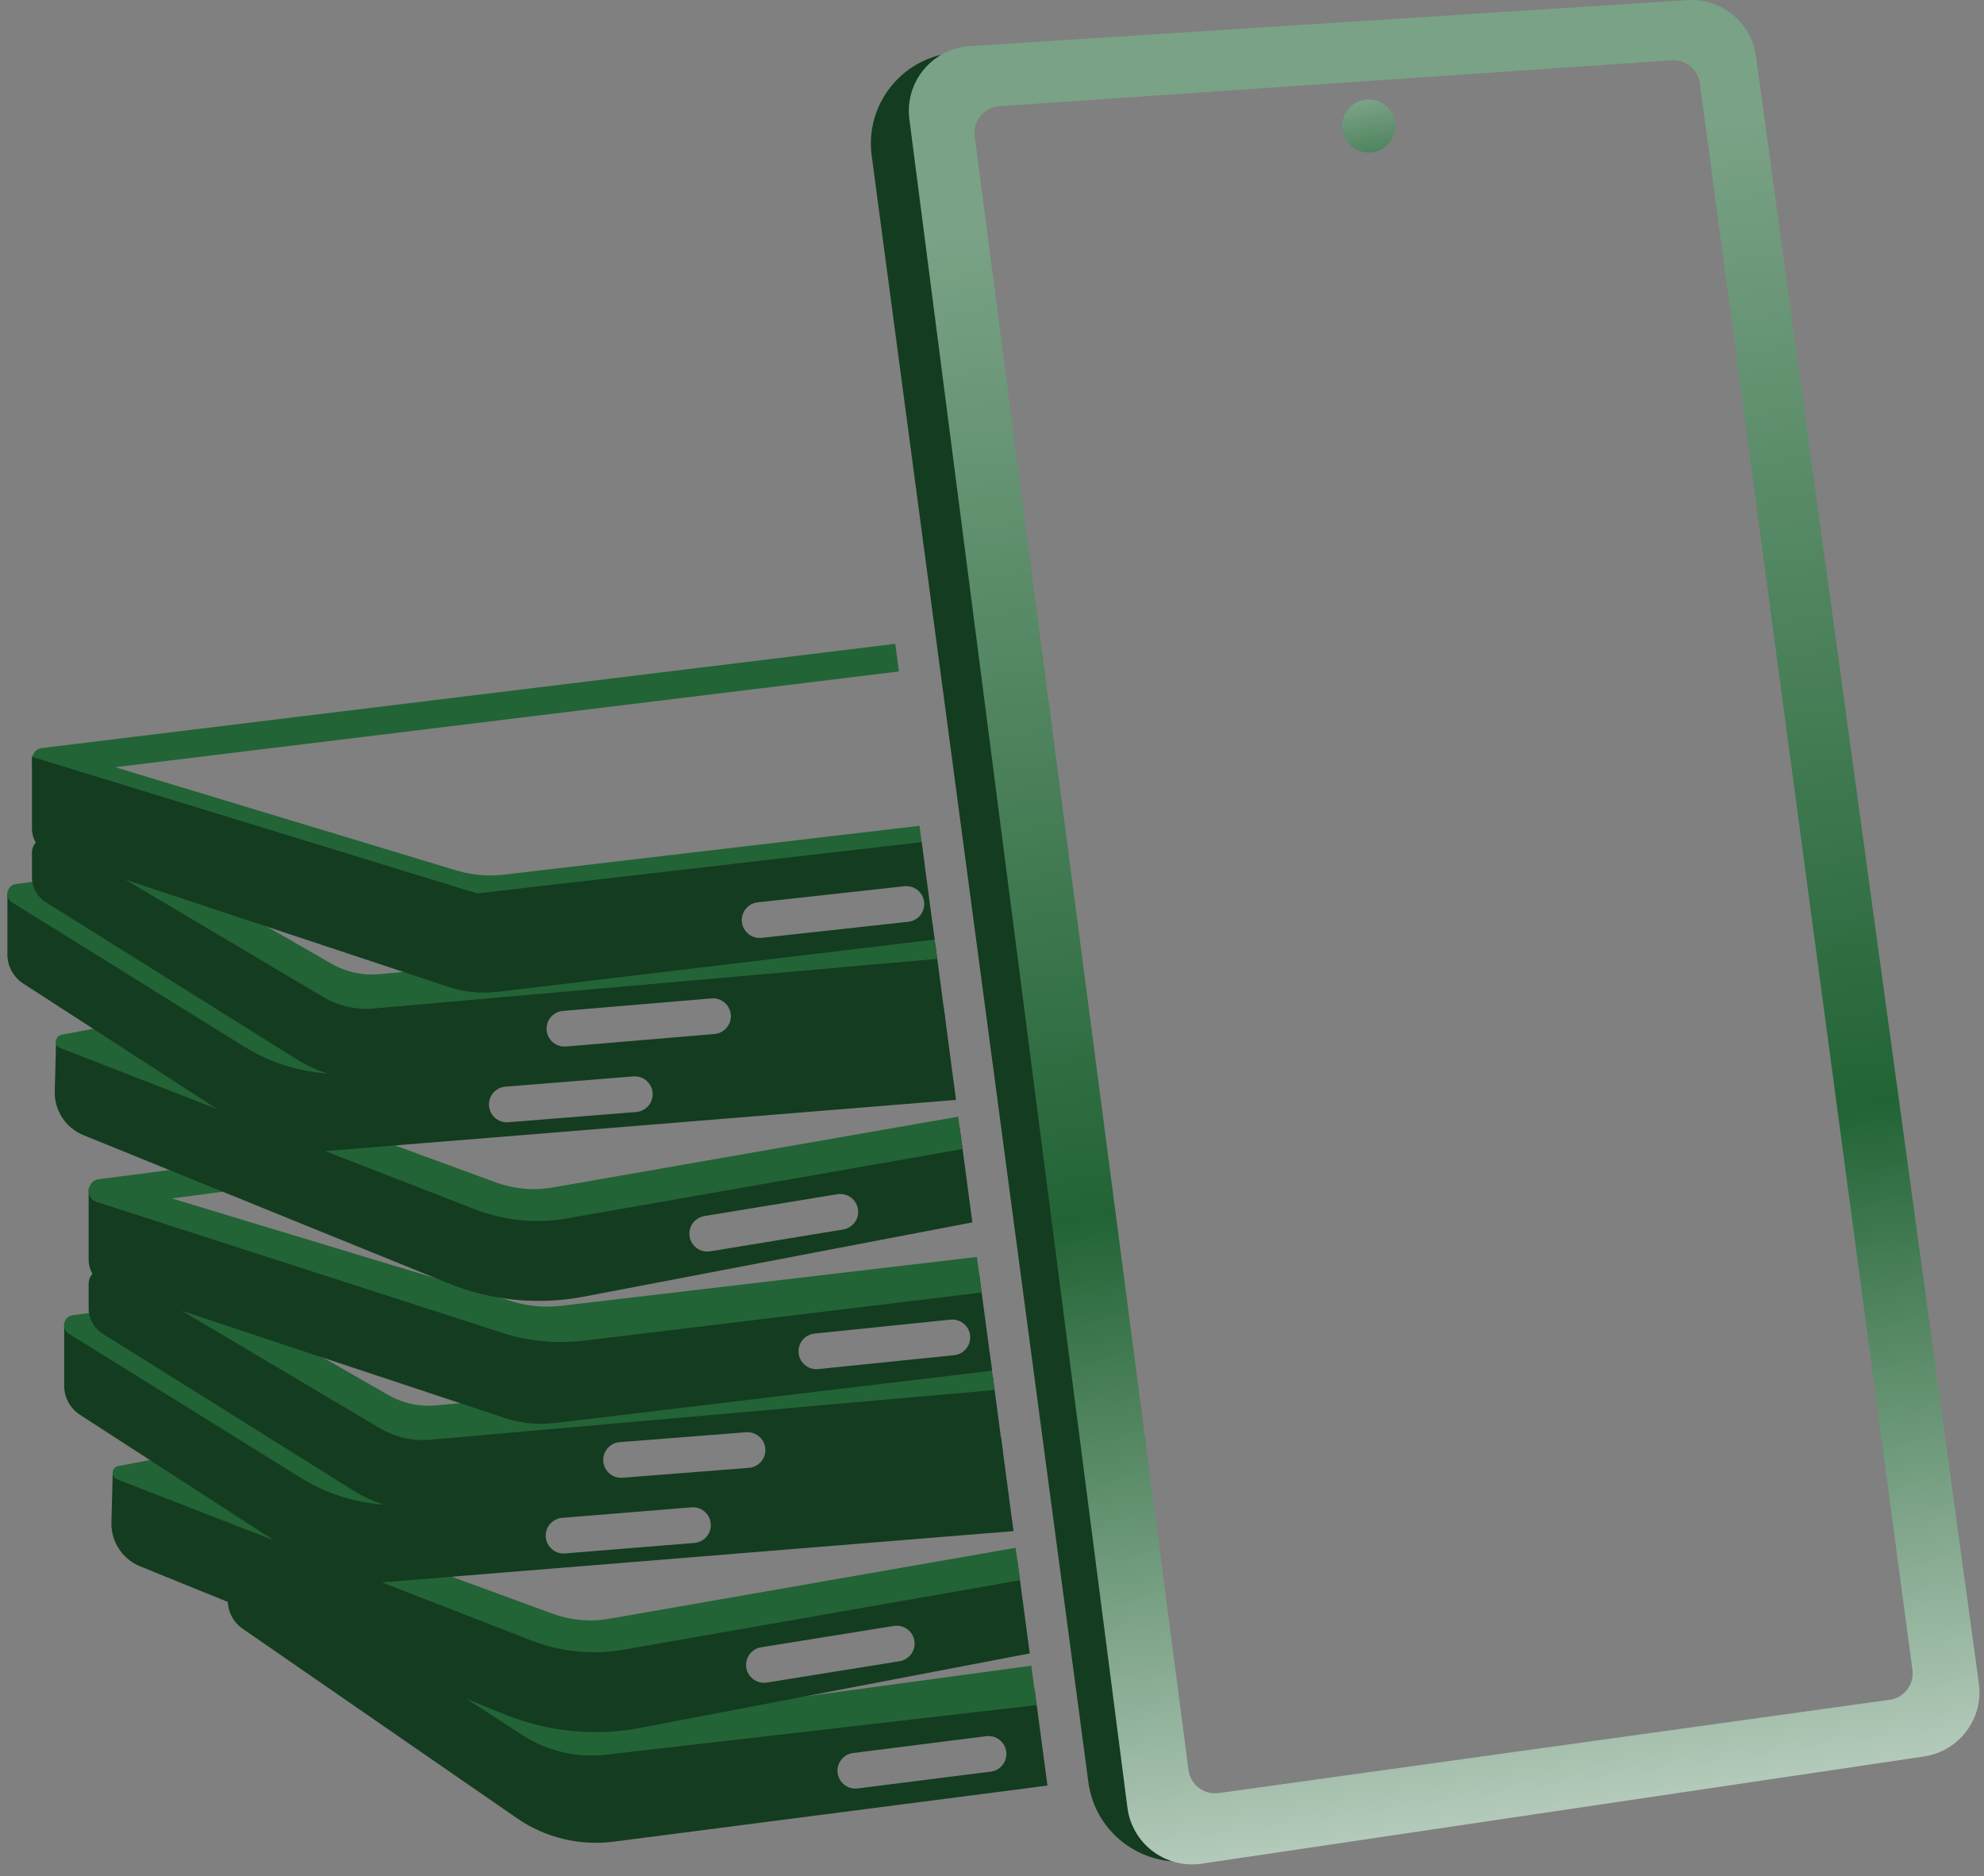 <svg width="166" height="157" viewBox="0 0 166 157" fill="none" xmlns="http://www.w3.org/2000/svg">
<rect x="0" y="0" width="166" height="157" fill="#808080" stroke="none"/>
<path d="M86.564 141.333L48.807 145.451L24.352 131.747H19.056V133.899C19.056 134.852 19.526 135.747 20.312 136.287L43.254 152.134C45.618 153.767 48.502 154.467 51.349 154.096L87.639 149.404L86.564 141.325V141.333ZM82.885 148.236L71.748 149.645C70.864 149.75 70.082 149.067 70.069 148.181C70.061 147.417 70.627 146.772 71.389 146.679L82.525 145.27C83.409 145.164 84.192 145.848 84.204 146.738C84.213 147.501 83.646 148.147 82.885 148.24V148.236Z" fill="#143C20"/>
<path d="M86.293 139.371L48.862 144.451L38.008 138.734L35.259 139.705L43.693 145.173C45.774 146.519 48.257 147.101 50.723 146.818L86.729 142.671L86.289 139.371H86.293Z" fill="#226435"/>
<path d="M85.109 130.464L49.394 137.169L12.774 123.65L9.433 123.178L9.323 127.393C9.281 128.996 10.241 130.452 11.726 131.059L42.229 143.447C45.833 144.911 49.788 145.299 53.607 144.569L86.158 138.346L85.109 130.46V130.464ZM75.262 139L64.16 140.784C63.28 140.924 62.472 140.274 62.425 139.384C62.387 138.62 62.929 137.953 63.686 137.831L74.788 136.046C75.668 135.907 76.476 136.557 76.523 137.447C76.561 138.211 76.019 138.877 75.262 139Z" fill="#143C20"/>
<path d="M84.983 129.507L50.973 135.447C49.387 135.726 47.759 135.578 46.245 135.026L14.311 123.317L15.783 122.836L14.074 121.87L9.896 122.668C9.32 122.777 9.248 123.575 9.803 123.781L44.472 137.27C46.921 138.224 49.586 138.485 52.174 138.034L85.339 132.224L84.975 129.507H84.983Z" fill="#226435"/>
<path d="M83.751 120.241L67.446 122.836L43.777 124.992L33.732 123.44L6.396 110.791H5.369V115.951C5.369 116.934 5.868 117.845 6.693 118.381L26.275 131.055C27.883 132.097 29.794 132.578 31.706 132.422L84.8 128.114L83.751 120.241ZM58.095 129.102L47.275 129.979C46.387 130.051 45.634 129.334 45.66 128.448C45.681 127.684 46.277 127.06 47.038 127.001L57.858 126.123C58.746 126.051 59.499 126.769 59.473 127.655C59.452 128.418 58.856 129.043 58.095 129.102Z" fill="#143C20"/>
<path d="M9.053 109.651L6.096 110.044C5.31 110.149 5.086 111.179 5.762 111.596L25.176 123.659C27.984 125.406 31.292 126.182 34.587 125.87L43.325 125.047L28.801 121.87L9.053 109.651Z" fill="#226435"/>
<path d="M83.053 115.022L34.569 118.731C33.465 118.815 32.362 118.583 31.384 118.056L11.903 107.563L9.247 106.285C8.401 105.875 7.416 106.491 7.416 107.432V109.487C7.416 110.339 7.855 111.128 8.579 111.584L29.578 124.727C31.672 126.039 34.142 126.613 36.6 126.368L83.929 121.642L83.049 115.022H83.053ZM62.658 122.819L52.088 123.646C51.2 123.718 50.447 123.001 50.473 122.115C50.494 121.351 51.09 120.727 51.852 120.668L62.421 119.841C63.309 119.769 64.062 120.486 64.037 121.372C64.016 122.136 63.419 122.76 62.658 122.819Z" fill="#143C20"/>
<path d="M82.82 113.331L36.498 117.592C35.098 117.723 33.69 117.415 32.471 116.714L14.31 106.293L11.095 107.23L31.782 119.503C33.055 120.258 34.535 120.596 36.016 120.465L83.218 116.305L82.82 113.331Z" fill="#226435"/>
<path d="M81.919 106.538L44.665 110.837L7.416 99.407V105.398C7.416 106.411 8.067 107.31 9.027 107.626L42.255 118.655C43.578 119.094 44.987 119.237 46.37 119.073L83.007 114.689L81.919 106.538ZM79.839 113.39L68.474 114.554C67.585 114.651 66.811 113.959 66.811 113.069C66.811 112.305 67.387 111.664 68.148 111.584L79.513 110.419C80.401 110.322 81.175 111.014 81.175 111.904C81.175 112.668 80.6 113.309 79.839 113.39Z" fill="#143C20"/>
<path d="M81.734 105.171L46.937 109.263C45.613 109.419 44.273 109.305 42.991 108.934L14.378 100.276L31.77 97.973L31.508 95.656L8.279 98.665C7.234 98.791 7.095 100.247 8.097 100.572L42.407 111.643C44.518 112.255 46.73 112.436 48.912 112.17L82.136 108.149L81.738 105.166L81.734 105.171Z" fill="#226435"/>
<path d="M80.307 94.395L44.652 101.091L8.032 87.573L4.691 87.1L4.581 91.315C4.539 92.918 5.499 94.374 6.983 94.981L37.487 107.369C41.091 108.833 45.045 109.221 48.865 108.491L81.356 102.281L80.307 94.395ZM70.541 102.876L59.417 104.703C58.538 104.842 57.73 104.192 57.683 103.302C57.645 102.538 58.187 101.871 58.944 101.749L70.067 99.922C70.947 99.783 71.755 100.433 71.802 101.323C71.84 102.087 71.298 102.753 70.541 102.876Z" fill="#143C20"/>
<path d="M80.178 93.433L46.231 99.361C44.645 99.639 43.017 99.492 41.502 98.939L9.569 87.231L11.041 86.75L9.332 85.784L5.153 86.581C4.578 86.691 4.506 87.488 5.06 87.695L39.73 101.184C42.179 102.137 44.844 102.399 47.432 101.947L80.533 96.146L80.169 93.429L80.178 93.433Z" fill="#226435"/>
<path d="M78.942 84.168L62.696 86.754L39.027 88.91L28.982 87.357L1.646 74.704H0.619V79.864C0.619 80.847 1.118 81.759 1.943 82.294L21.525 94.969C23.133 96.011 25.044 96.492 26.956 96.336L79.991 92.032L78.942 84.163V84.168ZM53.23 93.045L42.525 93.901C41.637 93.973 40.884 93.256 40.91 92.37C40.931 91.606 41.527 90.982 42.288 90.923L52.993 90.066C53.882 89.994 54.635 90.712 54.609 91.598C54.588 92.361 53.992 92.986 53.23 93.045Z" fill="#143C20"/>
<path d="M4.311 73.569L1.354 73.962C0.567 74.067 0.343 75.097 1.02 75.514L20.434 87.577C23.242 89.324 26.55 90.1 29.845 89.788L38.583 88.965L24.059 85.788L4.311 73.569Z" fill="#226435"/>
<path d="M79.512 4.439L99.663 155.696C95.475 156.251 91.622 153.31 91.066 149.132L72.932 13.015C72.375 8.837 75.324 4.994 79.512 4.439Z" fill="#143C20"/>
<path d="M165.571 140.861L146.919 4.699C146.534 1.877 144.021 -0.174 141.171 0.012L81.14 3.86C78.002 4.062 75.684 6.864 76.086 9.977L94.332 151.257C94.721 154.273 97.521 156.387 100.537 155.94L160.973 146.97C163.926 146.531 165.973 143.806 165.571 140.856V140.861ZM158.102 142.223L101.971 150.029C100.74 150.202 99.602 149.337 99.442 148.105L81.55 11.399C81.385 10.125 82.329 8.969 83.619 8.885L139.855 5.045C141.031 4.965 142.071 5.809 142.228 6.978L160.013 139.721C160.178 140.941 159.324 142.059 158.106 142.228L158.102 142.223Z" fill="url(#paint0_linear_5538_9994)"/>
<path d="M78.247 78.94L29.827 82.645C28.723 82.729 27.619 82.497 26.642 81.97L7.161 71.477L4.505 70.198C3.659 69.789 2.673 70.405 2.673 71.346V73.4C2.673 74.253 3.113 75.042 3.836 75.497L24.836 88.64C26.93 89.952 29.4 90.526 31.857 90.281L79.127 85.56L78.247 78.94ZM59.773 86.518L47.346 87.564C46.458 87.636 45.705 86.919 45.73 86.033C45.752 85.269 46.348 84.645 47.109 84.585L59.536 83.539C60.424 83.467 61.177 84.185 61.151 85.071C61.13 85.834 60.534 86.459 59.773 86.518Z" fill="#143C20"/>
<path d="M76.933 69.097L42.199 73.181C40.875 73.337 39.535 73.223 38.253 72.852L9.64 64.194L75.215 56.182L74.906 53.87L3.537 62.587C2.492 62.713 2.352 64.169 3.355 64.493L37.665 75.565C39.776 76.176 41.988 76.358 44.17 76.092L77.33 72.08L76.933 69.097Z" fill="#226435"/>
<path d="M78.019 77.252L31.756 81.509C30.356 81.64 28.947 81.332 27.729 80.632L9.568 70.21L6.353 71.147L27.04 83.421C28.313 84.176 29.793 84.513 31.274 84.383L78.417 80.231L78.019 77.257V77.252Z" fill="#226435"/>
<path d="M77.114 70.464L39.923 74.754L2.673 63.325V69.316C2.673 70.329 3.325 71.227 4.285 71.544L37.512 82.573C38.836 83.011 40.245 83.155 41.628 82.99L78.201 78.615L77.114 70.464ZM75.993 77.126L63.727 78.472C62.839 78.569 62.065 77.877 62.065 76.986C62.065 76.223 62.64 75.581 63.402 75.501L75.667 74.155C76.556 74.058 77.33 74.75 77.33 75.641C77.33 76.404 76.754 77.046 75.993 77.126Z" fill="#143C20"/>
<path d="M114.523 12.767C115.752 12.767 116.748 11.773 116.748 10.547C116.748 9.322 115.752 8.328 114.523 8.328C113.294 8.328 112.298 9.322 112.298 10.547C112.298 11.773 113.294 12.767 114.523 12.767Z" fill="url(#paint1_linear_5538_9994)"/>
<defs>
<linearGradient id="paint0_linear_5538_9994" x1="109.639" y1="15.363" x2="133.633" y2="179.66" gradientUnits="userSpaceOnUse">
<stop stop-color="#7AA286"/>
<stop offset="0.5" stop-color="#226435"/>
<stop offset="1" stop-color="white"/>
</linearGradient>
<linearGradient id="paint1_linear_5538_9994" x1="114.159" y1="8.518" x2="115.704" y2="17.198" gradientUnits="userSpaceOnUse">
<stop stop-color="#7AA286"/>
<stop offset="1" stop-color="#226435"/>
</linearGradient>
</defs>
</svg>
